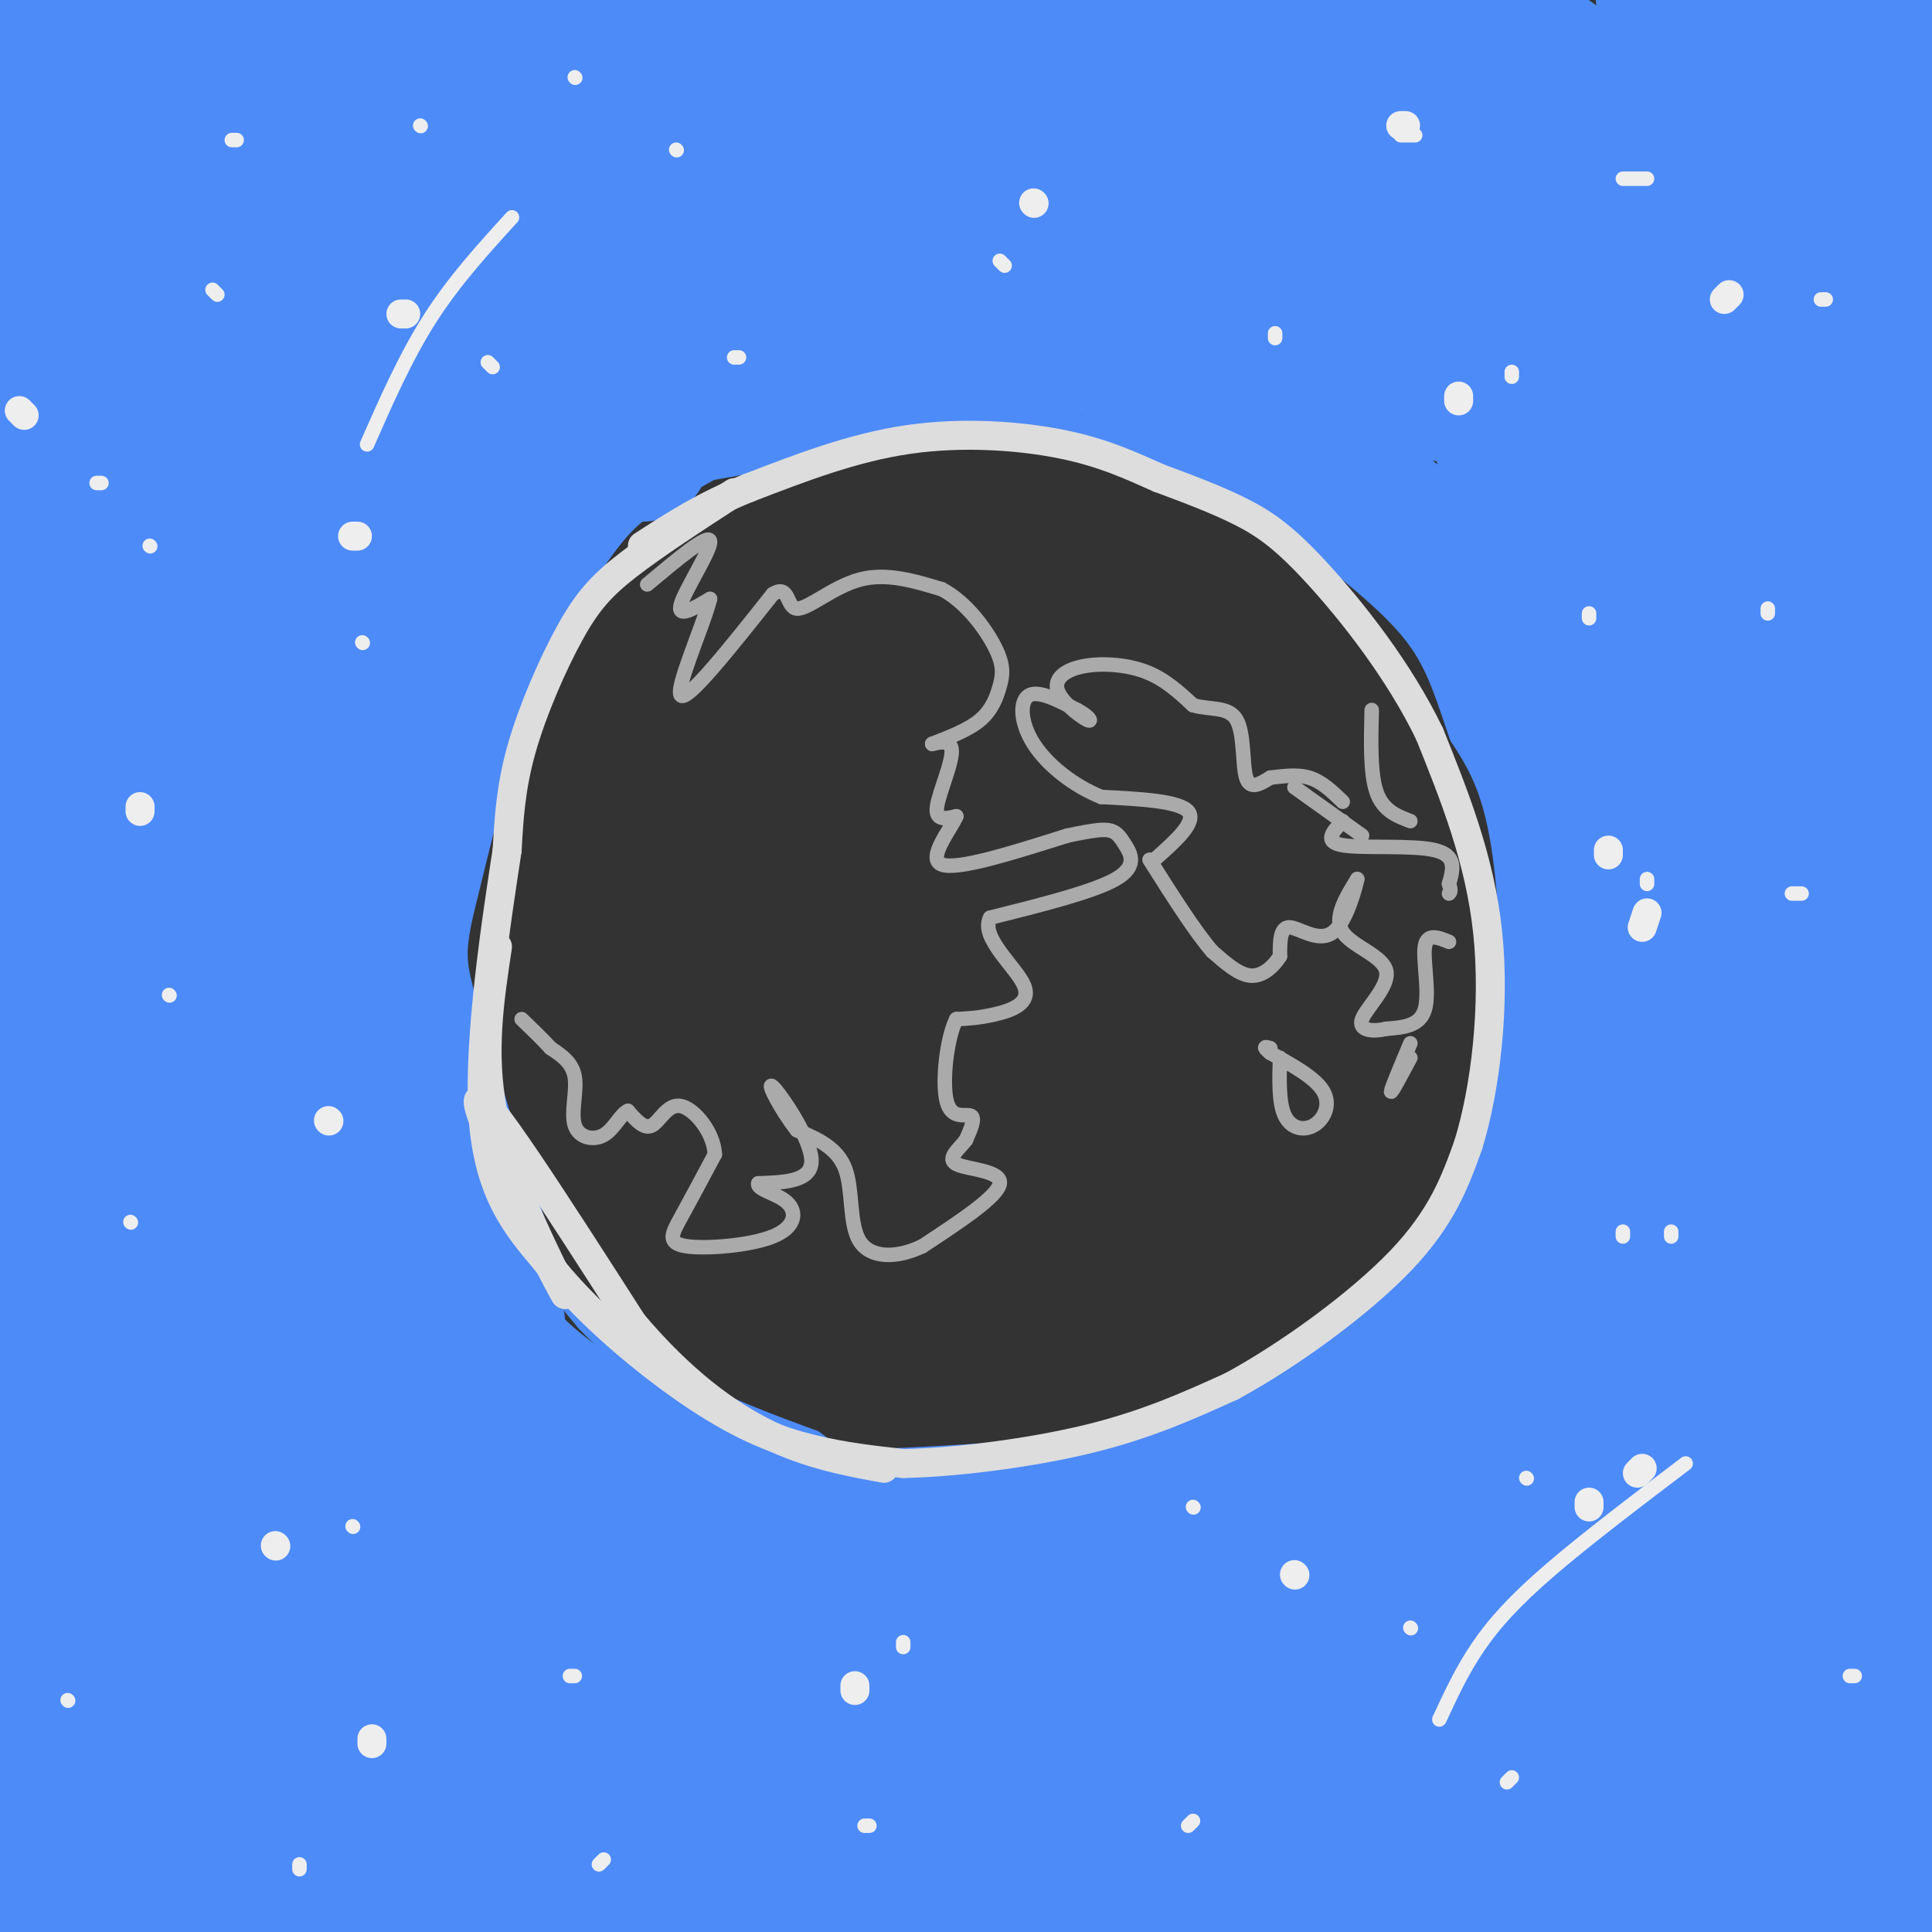 <svg viewBox='0 0 400 400' version='1.1' xmlns='http://www.w3.org/2000/svg' xmlns:xlink='http://www.w3.org/1999/xlink'><rect x="0" y="0" width="400" height="400" fill="#333333" stroke="none"/><g fill='none' stroke='#4D8BF9' stroke-width='6' stroke-linecap='round' stroke-linejoin='round'><path d='M181,87c-7.500,0.833 -15.000,1.667 -22,4c-7.000,2.333 -13.500,6.167 -20,10'/><path d='M139,101c-5.289,2.667 -8.511,4.333 -13,10c-4.489,5.667 -10.244,15.333 -16,25'/><path d='M110,136c-5.000,12.333 -9.500,30.667 -14,49'/><path d='M96,185c-2.756,10.867 -2.644,13.533 -1,20c1.644,6.467 4.822,16.733 8,27'/><path d='M103,232c2.800,9.311 5.800,19.089 9,26c3.200,6.911 6.600,10.956 10,15'/><path d='M122,273c4.844,5.178 11.956,10.622 20,15c8.044,4.378 17.022,7.689 26,11'/><path d='M168,299c4.222,2.733 1.778,4.067 11,4c9.222,-0.067 30.111,-1.533 51,-3'/><path d='M230,300c13.933,-2.156 23.267,-6.044 32,-12c8.733,-5.956 16.867,-13.978 25,-22'/><path d='M287,266c5.964,-5.167 8.375,-7.083 11,-10c2.625,-2.917 5.464,-6.833 8,-15c2.536,-8.167 4.768,-20.583 7,-33'/><path d='M313,208c1.000,-12.511 0.000,-27.289 -2,-37c-2.000,-9.711 -5.000,-14.356 -8,-19'/><path d='M303,152c-2.311,-6.467 -4.089,-13.133 -8,-19c-3.911,-5.867 -9.956,-10.933 -16,-16'/><path d='M279,117c-8.500,-6.167 -21.750,-13.583 -35,-21'/><path d='M244,96c-8.822,-4.733 -13.378,-6.067 -20,-7c-6.622,-0.933 -15.311,-1.467 -24,-2'/><path d='M200,87c-8.500,0.000 -17.750,1.000 -27,2'/></g>
<g fill='none' stroke='#4D8BF9' stroke-width='28' stroke-linecap='round' stroke-linejoin='round'><path d='M178,23c-33.741,27.102 -67.481,54.203 -102,83c-34.519,28.797 -69.816,59.288 -35,36c34.816,-23.288 139.744,-100.356 171,-126c31.256,-25.644 -11.162,0.134 -30,11c-18.838,10.866 -14.097,6.819 -28,16c-13.903,9.181 -46.452,31.591 -79,54'/><path d='M75,97c-37.754,29.073 -92.638,74.757 -62,51c30.638,-23.757 146.798,-116.954 180,-146c33.202,-29.046 -16.554,6.060 -47,27c-30.446,20.940 -41.582,27.715 -74,54c-32.418,26.285 -86.120,72.082 -75,62c11.120,-10.082 87.060,-76.041 163,-142'/><path d='M160,3c13.721,-14.945 -33.475,18.693 -76,52c-42.525,33.307 -80.378,66.285 -105,88c-24.622,21.715 -36.013,32.169 5,-3c41.013,-35.169 134.432,-115.960 162,-142c27.568,-26.040 -10.714,2.670 -39,22c-28.286,19.330 -46.577,29.281 -79,55c-32.423,25.719 -78.978,67.205 -65,55c13.978,-12.205 88.489,-78.103 163,-144'/><path d='M126,-14c6.853,-9.466 -57.515,38.870 -106,80c-48.485,41.130 -81.086,75.054 -55,49c26.086,-26.054 110.860,-112.085 127,-134c16.140,-21.915 -36.355,20.285 -73,51c-36.645,30.715 -57.441,49.944 -61,54c-3.559,4.056 10.119,-7.062 35,-32c24.881,-24.938 60.966,-63.697 67,-74c6.034,-10.303 -17.983,7.848 -42,26'/><path d='M18,6c-23.405,19.988 -60.917,56.958 -56,51c4.917,-5.958 52.262,-54.845 70,-74c17.738,-19.155 5.869,-8.577 -6,2'/><path d='M82,100c-7.878,33.569 -15.756,67.138 -21,95c-5.244,27.862 -7.854,50.016 -9,91c-1.146,40.984 -0.829,100.799 -3,89c-2.171,-11.799 -6.832,-95.213 -9,-133c-2.168,-37.787 -1.844,-29.949 4,-55c5.844,-25.051 17.210,-82.992 20,-104c2.790,-21.008 -2.994,-5.085 -9,14c-6.006,19.085 -12.232,41.331 -18,71c-5.768,29.669 -11.076,66.763 -13,104c-1.924,37.237 -0.462,74.619 1,112'/><path d='M25,384c1.394,24.782 4.378,30.736 0,6c-4.378,-24.736 -16.120,-80.162 -21,-114c-4.880,-33.838 -2.899,-46.087 -3,-57c-0.101,-10.913 -2.285,-20.488 3,-52c5.285,-31.512 18.041,-84.959 17,-62c-1.041,22.959 -15.877,122.323 -21,197c-5.123,74.677 -0.533,124.665 0,106c0.533,-18.665 -2.992,-105.984 -3,-150c-0.008,-44.016 3.501,-44.731 7,-55c3.499,-10.269 6.990,-30.093 11,-44c4.010,-13.907 8.541,-21.898 12,-26c3.459,-4.102 5.845,-4.315 4,12c-1.845,16.315 -7.923,49.157 -14,82'/><path d='M17,227c-5.691,32.129 -12.918,71.453 -17,110c-4.082,38.547 -5.019,76.317 -4,91c1.019,14.683 3.994,6.280 8,-20c4.006,-26.280 9.044,-70.437 14,-95c4.956,-24.563 9.832,-29.533 13,-40c3.168,-10.467 4.629,-26.431 4,8c-0.629,34.431 -3.347,119.257 -3,149c0.347,29.743 3.759,4.404 6,-21c2.241,-25.404 3.312,-50.871 6,-70c2.688,-19.129 6.993,-31.919 10,-38c3.007,-6.081 4.716,-5.452 5,16c0.284,21.452 -0.858,63.726 -2,106'/><path d='M57,423c3.119,-0.680 11.915,-55.380 18,-90c6.085,-34.620 9.457,-49.159 8,-20c-1.457,29.159 -7.744,102.015 -5,110c2.744,7.985 14.519,-48.901 22,-83c7.481,-34.099 10.668,-45.411 9,-21c-1.668,24.411 -8.191,84.546 -5,93c3.191,8.454 16.095,-34.773 29,-78'/><path d='M133,334c3.699,5.696 -1.553,58.936 -3,81c-1.447,22.064 0.912,12.953 8,-14c7.088,-26.953 18.904,-71.749 21,-63c2.096,8.749 -5.527,71.043 -1,68c4.527,-3.043 21.203,-71.424 27,-76c5.797,-4.576 0.715,54.653 0,76c-0.715,21.347 2.939,4.814 6,-7c3.061,-11.814 5.531,-18.907 8,-26'/><path d='M199,373c4.698,-13.758 12.441,-35.154 17,-47c4.559,-11.846 5.932,-14.141 2,14c-3.932,28.141 -13.171,86.719 -6,74c7.171,-12.719 30.750,-96.734 37,-100c6.250,-3.266 -4.830,74.217 -8,105c-3.170,30.783 1.570,14.865 10,-15c8.430,-29.865 20.552,-73.676 25,-87c4.448,-13.324 1.224,3.838 -2,21'/><path d='M274,338c-2.395,18.197 -7.383,53.189 -7,64c0.383,10.811 6.136,-2.560 12,-21c5.864,-18.440 11.840,-41.948 17,-58c5.160,-16.052 9.506,-24.649 12,-27c2.494,-2.351 3.138,1.545 0,21c-3.138,19.455 -10.057,54.468 -12,71c-1.943,16.532 1.090,14.582 2,18c0.910,3.418 -0.302,12.205 5,-4c5.302,-16.205 17.120,-57.401 24,-83c6.880,-25.599 8.823,-35.600 9,-18c0.177,17.600 -1.411,62.800 -3,108'/><path d='M333,409c1.143,16.047 5.501,2.166 8,-15c2.499,-17.166 3.138,-37.617 7,-58c3.862,-20.383 10.946,-40.698 15,-54c4.054,-13.302 5.077,-19.592 5,22c-0.077,41.592 -1.253,131.065 0,127c1.253,-4.065 4.934,-101.667 9,-154c4.066,-52.333 8.518,-59.397 11,-69c2.482,-9.603 2.995,-21.744 3,3c0.005,24.744 -0.497,86.372 -1,148'/><path d='M390,359c0.580,40.945 2.529,69.306 0,38c-2.529,-31.306 -9.536,-122.279 -10,-186c-0.464,-63.721 5.617,-100.189 8,-117c2.383,-16.811 1.070,-13.963 3,-3c1.930,10.963 7.105,30.042 10,36c2.895,5.958 3.510,-1.204 1,37c-2.510,38.204 -8.146,121.772 -11,142c-2.854,20.228 -2.927,-22.886 -3,-66'/><path d='M388,240c-2.535,-29.797 -7.372,-71.290 -8,-135c-0.628,-63.710 2.955,-149.636 8,-121c5.045,28.636 11.554,171.833 8,197c-3.554,25.167 -17.169,-67.698 -24,-110c-6.831,-42.302 -6.878,-34.043 -6,-49c0.878,-14.957 2.679,-53.131 2,-44c-0.679,9.131 -3.840,65.565 -7,122'/><path d='M361,100c-0.619,30.045 1.332,44.158 3,49c1.668,4.842 3.052,0.413 -1,-27c-4.052,-27.413 -13.539,-77.810 -18,-117c-4.461,-39.190 -3.897,-67.175 0,-24c3.897,43.175 11.126,157.509 4,158c-7.126,0.491 -28.607,-112.860 -34,-134c-5.393,-21.140 5.304,49.930 16,121'/><path d='M331,126c4.356,22.982 7.244,19.937 -2,-16c-9.244,-35.937 -30.622,-104.767 -39,-123c-8.378,-18.233 -3.756,14.129 4,46c7.756,31.871 18.644,63.249 22,73c3.356,9.751 -0.822,-2.124 -5,-14'/><path d='M274,11c6.111,-1.997 12.222,-3.994 32,1c19.778,4.994 53.224,16.978 82,22c28.776,5.022 52.881,3.083 35,-1c-17.881,-4.083 -77.747,-10.310 -110,-17c-32.253,-6.690 -36.893,-13.845 -40,-18c-3.107,-4.155 -4.683,-5.311 6,-2c10.683,3.311 33.624,11.089 41,15c7.376,3.911 -0.812,3.956 -9,4'/><path d='M311,15c-16.871,-1.809 -54.547,-8.333 -76,-11c-21.453,-2.667 -26.682,-1.477 -33,0c-6.318,1.477 -13.725,3.239 -19,5c-5.275,1.761 -8.418,3.519 8,6c16.418,2.481 52.396,5.684 70,8c17.604,2.316 16.832,3.744 17,6c0.168,2.256 1.276,5.338 -25,4c-26.276,-1.338 -79.936,-7.097 -87,-7c-7.064,0.097 32.468,6.048 72,12'/><path d='M238,38c30.635,5.600 71.222,13.601 84,17c12.778,3.399 -2.251,2.195 -16,2c-13.749,-0.195 -26.216,0.618 -57,-7c-30.784,-7.618 -79.884,-23.666 -78,-22c1.884,1.666 54.751,21.046 92,33c37.249,11.954 58.881,16.483 70,19c11.119,2.517 11.724,3.024 -1,3c-12.724,-0.024 -38.778,-0.578 -64,-6c-25.222,-5.422 -49.611,-15.711 -74,-26'/><path d='M194,51c-19.607,-6.262 -31.625,-8.917 -6,-2c25.625,6.917 88.893,23.405 109,29c20.107,5.595 -2.946,0.298 -26,-5'/><path d='M218,39c-3.429,1.595 -6.857,3.190 -9,6c-2.143,2.810 -3.000,6.833 -2,11c1.000,4.167 3.857,8.476 7,11c3.143,2.524 6.571,3.262 10,4'/><path d='M224,71c7.167,2.833 20.083,7.917 33,13'/><path d='M257,84c11.000,6.167 22.000,15.083 33,24'/><path d='M290,108c9.444,8.311 16.556,17.089 21,25c4.444,7.911 6.222,14.956 8,22'/><path d='M319,155c3.595,9.369 8.583,21.792 11,33c2.417,11.208 2.262,21.202 0,41c-2.262,19.798 -6.631,49.399 -11,79'/><path d='M319,308c-3.500,29.000 -6.750,62.000 -10,95'/><path d='M352,140c-0.227,93.464 -0.454,186.927 -1,193c-0.546,6.073 -1.411,-75.245 -1,-114c0.411,-38.755 2.099,-34.948 4,-41c1.901,-6.052 4.015,-21.962 7,-33c2.985,-11.038 6.842,-17.202 10,-25c3.158,-7.798 5.617,-17.228 6,15c0.383,32.228 -1.308,106.114 -3,180'/><path d='M374,315c-0.333,31.167 0.333,19.083 1,7'/><path d='M326,125c3.167,17.833 6.333,35.667 12,53c5.667,17.333 13.833,34.167 22,51'/><path d='M333,179c-1.067,-0.622 -2.133,-1.244 -3,0c-0.867,1.244 -1.533,4.356 -2,10c-0.467,5.644 -0.733,13.822 -1,22'/><path d='M327,211c-2.500,12.167 -8.250,31.583 -14,51'/><path d='M313,262c-4.444,12.511 -8.556,18.289 -17,25c-8.444,6.711 -21.222,14.356 -34,22'/><path d='M262,309c-7.111,5.333 -7.889,7.667 -13,9c-5.111,1.333 -14.556,1.667 -24,2'/><path d='M225,320c1.500,-2.000 17.250,-8.000 33,-14'/><path d='M258,306c6.156,-1.733 5.044,0.933 11,-4c5.956,-4.933 18.978,-17.467 32,-30'/><path d='M301,272c7.067,-7.200 8.733,-10.200 10,-14c1.267,-3.800 2.133,-8.400 3,-13'/><path d='M314,245c1.667,-5.167 4.333,-11.583 7,-18'/><path d='M252,328c0.000,0.000 -37.000,-9.000 -37,-9'/><path d='M215,319c-12.556,-1.578 -25.444,-1.022 -28,-1c-2.556,0.022 5.222,-0.489 13,-1'/><path d='M200,317c10.422,-1.089 29.978,-3.311 34,-4c4.022,-0.689 -7.489,0.156 -19,1'/><path d='M215,314c-11.044,1.133 -29.156,3.467 -40,3c-10.844,-0.467 -14.422,-3.733 -18,-7'/><path d='M157,310c-10.000,-3.933 -26.000,-10.267 -37,-17c-11.000,-6.733 -17.000,-13.867 -23,-21'/><path d='M97,272c-8.854,-12.906 -19.488,-34.670 -27,-64c-7.512,-29.330 -11.900,-66.226 -14,-55c-2.100,11.226 -1.911,70.573 1,104c2.911,33.427 8.542,40.935 12,47c3.458,6.065 4.741,10.688 11,19c6.259,8.312 17.493,20.315 24,27c6.507,6.685 8.288,8.053 15,11c6.712,2.947 18.356,7.474 30,12'/><path d='M149,373c10.919,2.638 23.215,3.233 31,2c7.785,-1.233 11.057,-4.293 14,-8c2.943,-3.707 5.555,-8.059 3,-14c-2.555,-5.941 -10.278,-13.470 -18,-21'/><path d='M78,253c0.514,3.886 1.028,7.772 2,11c0.972,3.228 2.401,5.797 9,14c6.599,8.203 18.367,22.040 29,33c10.633,10.960 20.130,19.044 29,25c8.870,5.956 17.112,9.784 22,11c4.888,1.216 6.423,-0.180 -4,-8c-10.423,-7.820 -32.804,-22.065 -54,-38c-21.196,-15.935 -41.207,-33.559 -54,-47c-12.793,-13.441 -18.370,-22.697 -20,-30c-1.630,-7.303 0.685,-12.651 3,-18'/><path d='M146,331c-16.000,-17.667 -32.000,-35.333 -40,-47c-8.000,-11.667 -8.000,-17.333 -8,-23'/><path d='M98,261c-2.202,-3.964 -3.708,-2.375 -8,-11c-4.292,-8.625 -11.369,-27.464 -14,-40c-2.631,-12.536 -0.815,-18.768 1,-25'/><path d='M77,185c-0.012,-6.964 -0.542,-11.875 1,-21c1.542,-9.125 5.155,-22.464 11,-34c5.845,-11.536 13.923,-21.268 22,-31'/><path d='M111,99c7.190,-8.209 14.164,-13.231 22,-18c7.836,-4.769 16.533,-9.284 27,-12c10.467,-2.716 22.705,-3.633 32,-3c9.295,0.633 15.648,2.817 22,5'/><path d='M214,71c8.711,0.378 19.489,-1.178 8,1c-11.489,2.178 -45.244,8.089 -79,14'/><path d='M143,86c-16.285,3.292 -17.499,4.522 -25,11c-7.501,6.478 -21.289,18.206 -29,29c-7.711,10.794 -9.346,20.656 -10,32c-0.654,11.344 -0.327,24.172 0,37'/><path d='M79,195c-0.533,11.044 -1.867,20.156 2,33c3.867,12.844 12.933,29.422 22,46'/><path d='M133,94c-2.092,-0.729 -4.185,-1.458 -8,1c-3.815,2.458 -9.354,8.103 -15,17c-5.646,8.897 -11.400,21.044 -16,32c-4.600,10.956 -8.046,20.719 -10,31c-1.954,10.281 -2.415,21.080 -2,29c0.415,7.920 1.708,12.960 3,18'/><path d='M85,222c2.600,6.978 7.600,15.422 10,23c2.400,7.578 2.200,14.289 2,21'/></g>
<g fill='none' stroke='#DDDDDD' stroke-width='6' stroke-linecap='round' stroke-linejoin='round'><path d='M152,102c-8.220,5.345 -16.440,10.690 -22,15c-5.560,4.310 -8.458,7.583 -12,14c-3.542,6.417 -7.726,15.976 -10,24c-2.274,8.024 -2.637,14.512 -3,21'/><path d='M105,176c-2.156,14.156 -6.044,39.044 -5,55c1.044,15.956 7.022,22.978 13,30'/><path d='M113,261c7.821,10.357 20.875,21.250 31,28c10.125,6.750 17.321,9.357 24,11c6.679,1.643 12.839,2.321 19,3'/><path d='M187,303c10.067,-0.156 25.733,-2.044 38,-5c12.267,-2.956 21.133,-6.978 30,-11'/><path d='M255,287c11.822,-6.422 26.378,-16.978 35,-26c8.622,-9.022 11.311,-16.511 14,-24'/><path d='M304,237c3.600,-11.689 5.600,-28.911 4,-44c-1.600,-15.089 -6.800,-28.044 -12,-41'/><path d='M296,152c-6.310,-13.119 -16.083,-25.417 -23,-33c-6.917,-7.583 -10.976,-10.452 -16,-13c-5.024,-2.548 -11.012,-4.774 -17,-7'/><path d='M240,99c-5.643,-2.488 -11.250,-5.208 -20,-7c-8.750,-1.792 -20.643,-2.655 -32,-1c-11.357,1.655 -22.179,5.827 -33,10'/><path d='M155,101c-9.167,3.667 -15.583,7.833 -22,12'/><path d='M103,196c-1.667,11.000 -3.333,22.000 -1,34c2.333,12.000 8.667,25.000 15,38'/><path d='M117,268c-3.089,-5.022 -18.311,-36.578 -18,-40c0.311,-3.422 16.156,21.289 32,46'/><path d='M131,274c10.133,11.956 19.467,18.844 28,23c8.533,4.156 16.267,5.578 24,7'/></g>
<g fill='none' stroke='#AAAAAA' stroke-width='3' stroke-linecap='round' stroke-linejoin='round'><path d='M134,121c6.289,-5.267 12.578,-10.533 13,-9c0.422,1.533 -5.022,9.867 -6,13c-0.978,3.133 2.511,1.067 6,-1'/><path d='M147,124c-1.244,5.222 -7.356,18.778 -6,20c1.356,1.222 10.178,-9.889 19,-21'/><path d='M160,123c3.500,-2.190 2.750,2.833 5,3c2.250,0.167 7.500,-4.524 13,-6c5.500,-1.476 11.250,0.262 17,2'/><path d='M195,122c5.029,2.638 9.100,8.233 11,12c1.900,3.767 1.627,5.707 1,8c-0.627,2.293 -1.608,4.941 -4,7c-2.392,2.059 -6.196,3.530 -10,5'/><path d='M193,154c-0.417,0.310 3.542,-1.417 4,1c0.458,2.417 -2.583,8.976 -3,12c-0.417,3.024 1.792,2.512 4,2'/><path d='M198,169c-1.200,2.800 -6.200,8.800 -3,10c3.200,1.200 14.600,-2.400 26,-6'/><path d='M221,173c5.930,-1.250 7.754,-1.376 9,-1c1.246,0.376 1.912,1.255 3,3c1.088,1.745 2.596,4.356 -2,7c-4.596,2.644 -15.298,5.322 -26,8'/><path d='M205,190c-2.179,4.060 5.375,10.208 7,14c1.625,3.792 -2.679,5.226 -6,6c-3.321,0.774 -5.661,0.887 -8,1'/><path d='M198,211c-2.000,3.881 -3.000,13.083 -2,17c1.000,3.917 4.000,2.548 5,3c1.000,0.452 0.000,2.726 -1,5'/><path d='M200,236c-1.333,1.821 -4.167,3.875 -2,5c2.167,1.125 9.333,1.321 9,4c-0.333,2.679 -8.167,7.839 -16,13'/><path d='M191,258c-5.357,2.583 -10.750,2.542 -13,-1c-2.250,-3.542 -1.357,-10.583 -3,-15c-1.643,-4.417 -5.821,-6.208 -10,-8'/><path d='M165,234c-3.286,-4.107 -6.500,-10.375 -5,-9c1.500,1.375 7.714,10.393 8,15c0.286,4.607 -5.357,4.804 -11,5'/><path d='M157,245c-0.443,1.302 3.950,2.056 6,4c2.050,1.944 1.756,5.078 -3,7c-4.756,1.922 -13.973,2.633 -18,2c-4.027,-0.633 -2.865,-2.609 -1,-6c1.865,-3.391 4.432,-8.195 7,-13'/><path d='M148,239c-0.202,-4.548 -4.208,-9.417 -7,-10c-2.792,-0.583 -4.369,3.119 -6,4c-1.631,0.881 -3.315,-1.060 -5,-3'/><path d='M130,230c-1.526,0.649 -2.842,3.772 -5,5c-2.158,1.228 -5.158,0.561 -6,-2c-0.842,-2.561 0.474,-7.018 0,-10c-0.474,-2.982 -2.737,-4.491 -5,-6'/><path d='M114,217c-1.833,-2.000 -3.917,-4.000 -6,-6'/><path d='M239,178c4.417,-3.917 8.833,-7.833 7,-10c-1.833,-2.167 -9.917,-2.583 -18,-3'/><path d='M228,165c-5.774,-2.321 -11.208,-6.625 -14,-11c-2.792,-4.375 -2.940,-8.821 -1,-10c1.940,-1.179 5.970,0.911 10,3'/><path d='M223,147c2.398,1.202 3.394,2.706 2,2c-1.394,-0.706 -5.178,-3.622 -6,-6c-0.822,-2.378 1.317,-4.217 5,-5c3.683,-0.783 8.909,-0.509 13,1c4.091,1.509 7.045,4.255 10,7'/><path d='M247,146c3.524,1.048 7.333,0.167 9,3c1.667,2.833 1.190,9.381 2,12c0.810,2.619 2.905,1.310 5,0'/><path d='M263,161c2.244,-0.222 5.356,-0.778 8,0c2.644,0.778 4.822,2.889 7,5'/><path d='M284,147c-0.167,6.583 -0.333,13.167 1,17c1.333,3.833 4.167,4.917 7,6'/><path d='M268,163c0.000,0.000 14.000,10.000 14,10'/><path d='M278,170c-2.044,2.156 -4.089,4.311 0,5c4.089,0.689 14.311,-0.089 19,1c4.689,1.089 3.844,4.044 3,7'/><path d='M300,183c0.500,1.500 0.250,1.750 0,2'/><path d='M300,195c-2.289,-0.933 -4.578,-1.867 -5,1c-0.422,2.867 1.022,9.533 0,13c-1.022,3.467 -4.511,3.733 -8,4'/><path d='M287,213c-2.826,0.679 -5.892,0.378 -5,-2c0.892,-2.378 5.740,-6.833 5,-10c-0.740,-3.167 -7.069,-5.048 -9,-8c-1.931,-2.952 0.534,-6.976 3,-11'/><path d='M281,182c-0.155,0.917 -2.042,8.708 -5,11c-2.958,2.292 -6.988,-0.917 -9,-1c-2.012,-0.083 -2.006,2.958 -2,6'/><path d='M265,198c-1.289,2.044 -3.511,4.156 -6,4c-2.489,-0.156 -5.244,-2.578 -8,-5'/><path d='M251,197c-3.500,-4.000 -8.250,-11.500 -13,-19'/><path d='M265,219c-0.131,4.685 -0.262,9.369 1,12c1.262,2.631 3.917,3.208 6,2c2.083,-1.208 3.595,-4.202 2,-7c-1.595,-2.798 -6.298,-5.399 -11,-8'/><path d='M263,218c-1.833,-1.500 -0.917,-1.250 0,-1'/><path d='M292,216c-2.000,4.750 -4.000,9.500 -4,10c0.000,0.500 2.000,-3.250 4,-7'/></g>
<g fill='none' stroke='#EEEEEE' stroke-width='3' stroke-linecap='round' stroke-linejoin='round'><path d='M31,113c0.000,0.000 0.100,0.100 0.1,0.1'/><path d='M140,31c0.000,0.000 0.100,0.100 0.1,0.1'/><path d='M35,206c0.000,0.000 0.100,0.100 0.1,0.1'/><path d='M45,61c0.000,0.000 -1.000,-1.000 -1,-1'/><path d='M119,16c0.000,0.000 0.100,0.100 0.1,0.1'/><path d='M75,133c0.000,0.000 0.100,0.100 0.1,0.1'/><path d='M27,253c0.000,0.000 0.100,0.100 0.1,0.1'/><path d='M14,352c0.000,0.000 0.100,0.100 0.1,0.1'/><path d='M73,316c0.000,0.000 0.100,0.100 0.1,0.1'/><path d='M62,387c0.000,0.000 0.000,-1.000 0,-1'/><path d='M118,347c0.000,0.000 1.000,0.000 1,0'/><path d='M124,386c0.000,0.000 1.000,-1.000 1,-1'/><path d='M187,341c0.000,0.000 0.000,-1.000 0,-1'/><path d='M179,378c0.000,0.000 1.000,0.000 1,0'/><path d='M247,312c0.000,0.000 0.100,0.100 0.1,0.1'/><path d='M246,378c0.000,0.000 1.000,-1.000 1,-1'/><path d='M316,306c0.000,0.000 0.100,0.100 0.1,0.1'/><path d='M312,369c0.000,0.000 1.000,-1.000 1,-1'/><path d='M384,347c0.000,0.000 -1.000,0.000 -1,0'/><path d='M292,337c0.000,0.000 0.100,0.100 0.1,0.1'/><path d='M346,256c0.000,0.000 0.000,-1.000 0,-1'/><path d='M336,256c0.000,0.000 0.000,-1.000 0,-1'/><path d='M373,185c0.000,0.000 -2.000,0.000 -2,0'/><path d='M341,183c0.000,0.000 0.000,-1.000 0,-1'/><path d='M366,127c0.000,0.000 0.000,-1.000 0,-1'/><path d='M329,128c0.000,0.000 0.000,-1.000 0,-1'/><path d='M378,62c0.000,0.000 -1.000,0.000 -1,0'/><path d='M313,78c0.000,0.000 0.000,-1.000 0,-1'/><path d='M341,37c0.000,0.000 -5.000,0.000 -5,0'/><path d='M264,70c0.000,0.000 0.000,-1.000 0,-1'/><path d='M293,28c0.000,0.000 -3.000,0.000 -3,0'/><path d='M208,55c0.000,0.000 -1.000,-1.000 -1,-1'/><path d='M153,74c0.000,0.000 -1.000,0.000 -1,0'/><path d='M102,76c0.000,0.000 -1.000,-1.000 -1,-1'/><path d='M87,26c0.000,0.000 0.100,0.100 0.1,0.1'/><path d='M49,29c0.000,0.000 -1.000,0.000 -1,0'/><path d='M21,100c0.000,0.000 -1.000,0.000 -1,0'/></g>
<g fill='none' stroke='#EEEEEE' stroke-width='6' stroke-linecap='round' stroke-linejoin='round'><path d='M29,168c0.000,0.000 0.000,-1.000 0,-1'/><path d='M84,65c0.000,0.000 -1.000,0.000 -1,0'/><path d='M5,86c0.000,0.000 -1.000,-1.000 -1,-1'/><path d='M74,111c0.000,0.000 -1.000,0.000 -1,0'/><path d='M68,232c0.000,0.000 0.100,0.100 0.1,0.1'/><path d='M57,320c0.000,0.000 0.100,0.100 0.1,0.1'/><path d='M77,361c0.000,0.000 0.000,-1.000 0,-1'/><path d='M177,350c0.000,0.000 0.000,-1.000 0,-1'/><path d='M268,326c0.000,0.000 0.100,0.100 0.1,0.1'/><path d='M329,312c0.000,0.000 0.000,-1.000 0,-1'/><path d='M333,177c0.000,0.000 0.000,-1.000 0,-1'/><path d='M302,83c0.000,0.000 0.000,-1.000 0,-1'/><path d='M214,42c0.000,0.000 0.100,0.100 0.1,0.1'/><path d='M290,26c0.000,0.000 1.000,0.000 1,0'/><path d='M358,61c0.000,0.000 -1.000,1.000 -1,1'/><path d='M341,189c0.000,0.000 -1.000,3.000 -1,3'/><path d='M340,304c0.000,0.000 -1.000,1.000 -1,1'/></g>
<g fill='none' stroke='#EEEEEE' stroke-width='3' stroke-linecap='round' stroke-linejoin='round'><path d='M76,92c4.000,-9.083 8.000,-18.167 13,-26c5.000,-7.833 11.000,-14.417 17,-21'/><path d='M298,356c2.333,-5.044 4.667,-10.089 8,-15c3.333,-4.911 7.667,-9.689 15,-16c7.333,-6.311 17.667,-14.156 28,-22'/></g>
</svg>